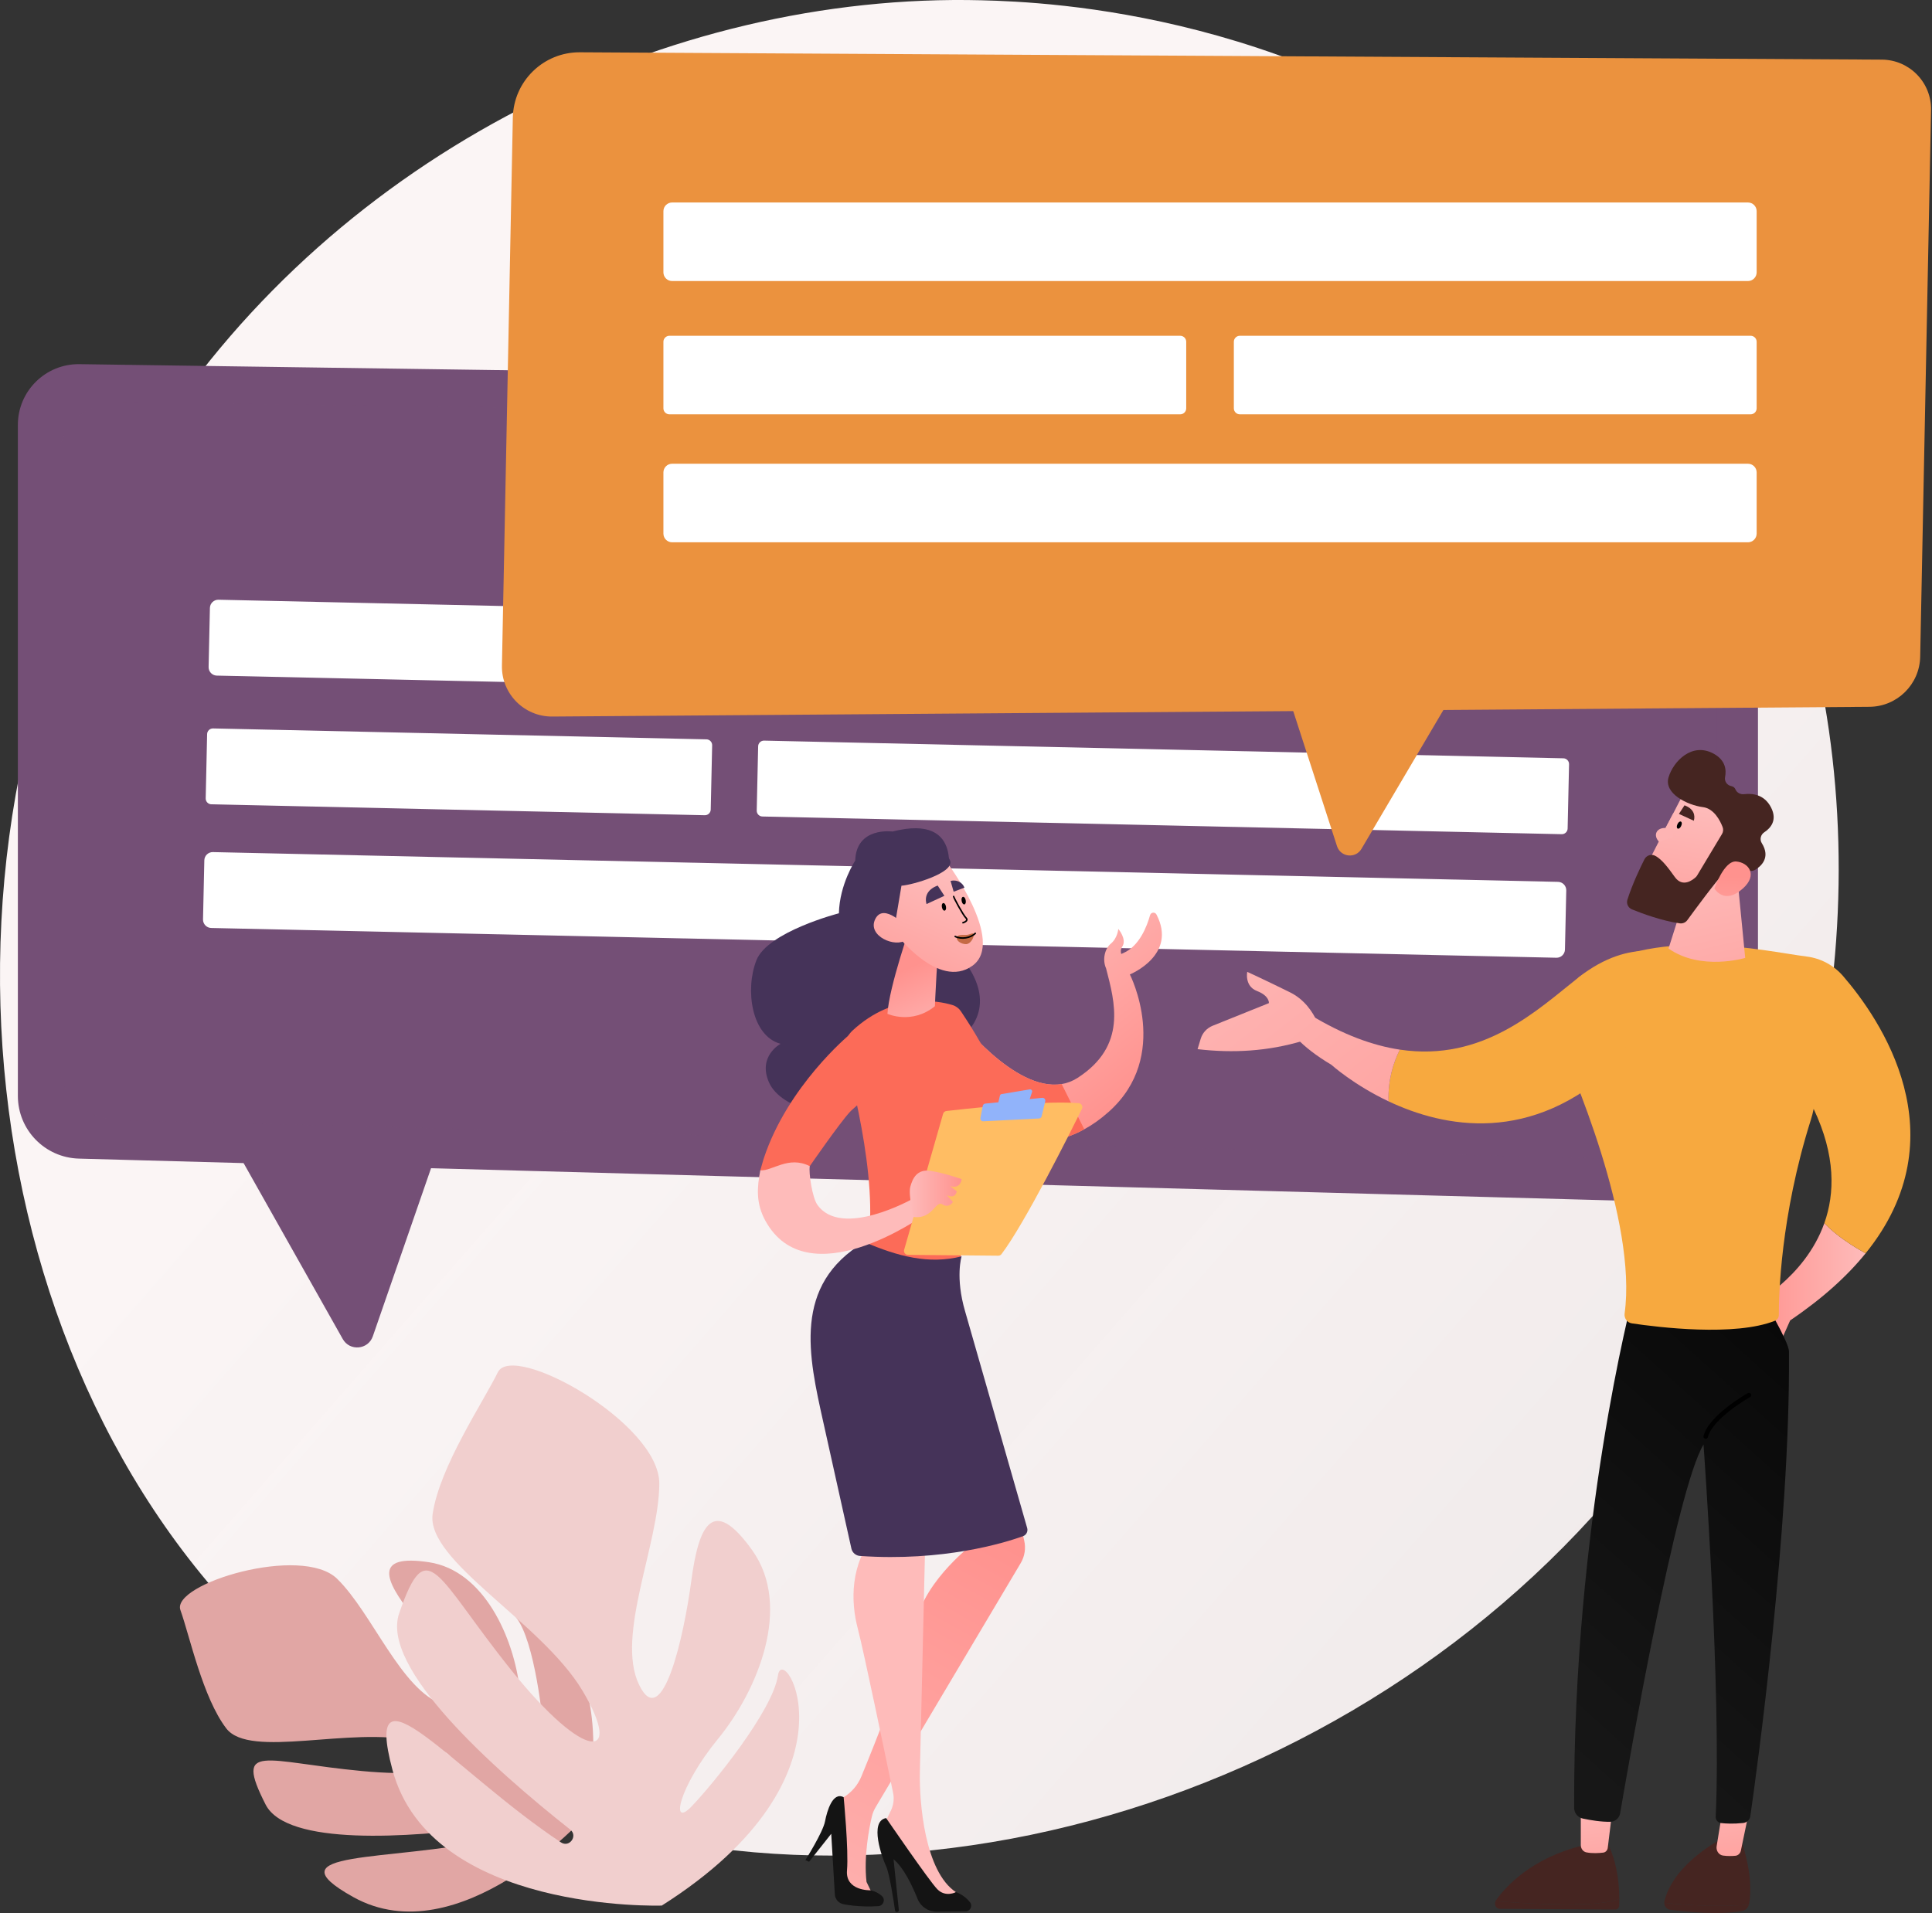 <?xml version="1.0" encoding="UTF-8"?> <svg xmlns="http://www.w3.org/2000/svg" width="626" height="620" viewBox="0 0 626 620" fill="none"><rect x="0" y="0" width="626" height="620" fill="#333333" stroke="none"/><path d="M570.797 406.285C512.995 542.387 359.023 618.631 225.498 598.065C203.771 594.718 144.205 584.749 91.468 537.718C-10.054 447.181 -31.766 267.905 50.129 141.565C109.735 49.611 216.583 -2.514 318.111 0.093C339.979 0.655 423.791 4.116 497.446 64.851C508.264 73.772 532.125 94.97 553.63 128.599C604.127 207.567 608.468 317.587 570.797 406.285Z" fill="url(#paint0_linear_18_110)"></path><path d="M189.679 588.718C189.679 588.718 148.684 633.914 114.447 614.813C86.931 599.461 126.024 603.473 159.184 596.219C161.787 595.65 161.105 591.76 158.465 592.11C132.52 595.55 92.931 598.362 86.055 584.834C75.675 564.411 85.741 571.035 117.333 573.984C148.926 576.935 155.013 569.134 134.391 564.275C113.769 559.416 80.964 570.163 73.322 560.17C65.68 550.177 61.503 530.341 58.457 521.81C55.411 513.279 97.783 500.479 109.238 511.678C120.693 522.877 129.996 547.873 143.59 552.437C157.184 557.001 142.561 534.89 133.545 523.477C124.529 512.064 120.955 503.582 138.968 506.304C156.981 509.026 166.503 531.011 168.402 547.421C170.301 563.831 176.645 573.01 176.358 564.891C176.07 556.772 173.124 531.875 167.367 524.389C161.609 516.904 202.709 526.039 189.679 588.718Z" fill="#E1A6A4"></path><path d="M214.429 617.584C214.429 617.584 139.562 620.054 127.153 573.552C117.18 536.179 147.041 574.07 181.764 597.108C184.489 598.916 187.337 594.992 184.772 592.963C159.574 573.029 123.275 540.529 129.327 522.91C138.464 496.312 141.224 510.845 165.613 541.217C190.002 571.589 202.079 570.291 188.745 547.96C175.411 525.629 137.911 505.889 140.193 490.615C142.474 475.34 156.393 454.712 161.311 444.739C166.23 434.765 213.713 461.185 213.626 480.851C213.54 500.517 199.45 530.073 207.04 545.957C214.63 561.84 221.631 530.059 223.99 512.36C226.349 494.661 230.773 484.264 243.762 502.47C256.751 520.676 245.504 547.851 232.659 563.545C219.814 579.238 217.142 592.673 224.054 585.484C230.966 578.295 250.399 554.427 252.08 542.957C253.76 531.486 280.818 575.523 214.429 617.584Z" fill="#F1CFCE"></path><path d="M549.191 389.779L25.57 375.496C14.559 375.196 5.789 366.183 5.789 355.168V137.712C5.789 126.727 14.778 117.865 25.762 118.021L543.455 125.39C557.961 125.596 569.611 137.414 569.611 151.92V369.909C569.61 381.099 560.377 390.084 549.191 389.779Z" fill="#744F76"></path><path opacity="0.14" d="M536.726 375.918L38.104 363.012C27.618 362.741 19.267 354.596 19.267 344.643V148.139C19.267 138.212 27.826 130.204 38.287 130.346L531.264 137.004C545.077 137.191 556.171 147.869 556.171 160.978V357.963C556.171 368.075 547.378 376.194 536.726 375.918Z" fill="#744F76"></path><path d="M77.502 374.417L111.055 433.967C113.325 437.996 119.287 437.458 120.8 433.089L141.116 374.417H77.502Z" fill="#744F76"></path><path d="M282.877 134.777C282.872 134.777 282.866 134.777 282.861 134.777L219.996 133.928C219.373 133.919 218.875 133.407 218.883 132.785C218.891 132.162 219.396 131.692 220.027 131.672L282.892 132.521C283.515 132.53 284.013 133.042 284.005 133.664C283.997 134.282 283.493 134.777 282.877 134.777Z" fill="white"></path><path d="M506.104 228.606L70.247 218.96C68.753 218.927 67.558 217.678 67.591 216.184L68.015 197.023C68.048 195.529 69.298 194.334 70.792 194.367L506.648 204.013C508.142 204.046 509.337 205.295 509.304 206.789L508.88 225.949C508.847 227.444 507.598 228.639 506.104 228.606Z" fill="white"></path><path d="M504.294 310.397L68.437 300.752C66.944 300.719 65.748 299.469 65.781 297.975L66.205 278.815C66.238 277.321 67.488 276.125 68.982 276.158L504.838 285.804C506.332 285.837 507.527 287.087 507.494 288.581L507.07 307.741C507.037 309.235 505.788 310.43 504.294 310.397Z" fill="white"></path><path d="M228.368 264.21L68.486 260.672C67.453 260.649 66.626 259.785 66.649 258.752L67.11 237.916C67.133 236.883 67.997 236.056 69.03 236.079L228.912 239.617C229.945 239.64 230.772 240.504 230.749 241.537L230.288 262.373C230.265 263.406 229.401 264.233 228.368 264.21Z" fill="white"></path><path d="M506.018 270.355L247.028 264.623C245.995 264.6 245.169 263.736 245.192 262.703L245.653 241.867C245.676 240.834 246.54 240.007 247.573 240.03L506.563 245.761C507.596 245.784 508.422 246.648 508.399 247.681L507.938 268.518C507.915 269.551 507.051 270.377 506.018 270.355Z" fill="white"></path><path d="M178.948 232.228L605.73 229.072C614.705 229.006 621.995 221.806 622.174 212.833L625.695 35.69C625.873 26.74 618.694 19.376 609.743 19.326L187.902 16.945C176.082 16.878 166.4 26.316 166.165 38.133L162.635 215.711C162.454 224.827 169.83 232.296 178.948 232.228Z" fill="url(#paint1_linear_18_110)"></path><path d="M469.435 227.14L441.138 275.107C439.224 278.352 434.376 277.818 433.214 274.234L417.615 226.109L469.435 227.14Z" fill="url(#paint2_linear_18_110)"></path><path d="M566.372 91.082H217.769C216.223 91.082 214.957 89.817 214.957 88.27V68.435C214.957 66.888 216.223 65.623 217.769 65.623H566.372C567.919 65.623 569.184 66.888 569.184 68.435V88.27C569.184 89.817 567.919 91.082 566.372 91.082Z" fill="white"></path><path d="M566.372 175.753H217.769C216.223 175.753 214.957 174.488 214.957 172.941V153.106C214.957 151.559 216.223 150.294 217.769 150.294H566.372C567.919 150.294 569.184 151.559 569.184 153.106V172.941C569.184 174.488 567.919 175.753 566.372 175.753Z" fill="white"></path><path d="M382.412 134.281H216.902C215.832 134.281 214.957 133.406 214.957 132.337V110.767C214.957 109.698 215.832 108.823 216.902 108.823H382.412C383.481 108.823 384.356 109.698 384.356 110.767V132.337C384.356 133.406 383.481 134.281 382.412 134.281Z" fill="white"></path><path d="M567.24 134.281H401.729C400.66 134.281 399.785 133.406 399.785 132.337V110.767C399.785 109.698 400.66 108.823 401.729 108.823H567.24C568.309 108.823 569.184 109.698 569.184 110.767V132.337C569.184 133.406 568.309 134.281 567.24 134.281Z" fill="white"></path><path d="M591.118 396.409C594.931 400.479 600.545 403.995 604.495 406.188C598.596 413.48 590.613 420.783 580.045 427.931L577.021 434.718L567.33 423.103C567.33 423.103 584.718 414.45 591.118 396.409Z" fill="url(#paint3_linear_18_110)"></path><path d="M539.258 616.693C539.255 616.486 539.269 616.276 539.322 616.064C542.461 603.62 558.039 595.869 558.039 595.869L564.213 596.353C567.762 607.321 567.306 614.048 566.736 617.044C566.72 617.128 566.695 617.208 566.672 617.289C561.58 617.744 551.099 618.041 539.258 616.693Z" fill="url(#paint4_linear_18_110)"></path><path d="M566.673 617.289C566.398 618.289 565.659 619.068 564.714 619.267C557.47 620.791 545.956 619.565 541.122 618.933C540.056 618.793 539.276 617.807 539.258 616.693C551.099 618.041 561.58 617.744 566.673 617.289Z" fill="url(#paint5_linear_18_110)"></path><path d="M566.695 587.158L564.08 599.745C563.889 600.667 563.18 601.358 562.322 601.438C561.271 601.537 559.775 601.595 558.271 601.374C556.922 601.176 555.983 599.805 556.222 598.334L558.04 587.158H566.695Z" fill="url(#paint6_linear_18_110)"></path><path d="M512.523 617.162C519.341 616.971 522.867 616.169 524.69 615.423C524.695 616.101 524.691 616.791 524.669 617.506C524.645 618.269 524.08 618.879 523.384 618.875L485.95 618.633C484.755 618.625 484.057 617.24 484.575 616.144C489.483 616.55 501.984 617.457 512.523 617.162Z" fill="url(#paint7_linear_18_110)"></path><path d="M484.575 616.145C484.62 616.05 484.659 615.953 484.723 615.863C488.028 611.243 496.449 602.045 513.087 598.055L521.069 597.803C521.069 597.803 524.623 603.981 524.69 615.424C522.867 616.169 519.341 616.972 512.523 617.163C501.984 617.458 489.483 616.55 484.575 616.145Z" fill="url(#paint8_linear_18_110)"></path><path d="M522.549 585.706C522.461 586.301 521.366 595.344 520.943 598.85C520.842 599.683 520.239 600.328 519.478 600.419C518.119 600.581 515.92 600.729 513.995 600.335C512.957 600.122 512.206 599.125 512.206 597.965V583.771L522.549 585.706Z" fill="url(#paint9_linear_18_110)"></path><path d="M528.953 420.684C528.953 420.684 509.701 493.847 510.049 585.916C510.056 587.594 511.234 589.043 512.877 589.389C515.297 589.899 518.855 590.504 521.801 590.422C523.373 590.378 524.688 589.211 524.953 587.661C527.652 571.83 543.143 482.651 551.969 468.173C551.969 468.173 557.776 547.6 555.92 588.808C555.874 589.832 556.625 590.721 557.643 590.839C559.189 591.017 561.661 591.153 564.808 590.819C566.002 590.692 566.966 589.789 567.137 588.6C569.06 575.202 580.126 495.456 579.656 438.009C579.629 434.77 571.088 420.684 571.088 420.684H528.953Z" fill="url(#paint10_linear_18_110)"></path><path d="M502.178 332.138C505.303 328.221 508.04 324.023 510.33 319.697C513.528 313.656 510.587 323.609 511.461 316.786C535.408 299.505 571.468 308.252 585.416 310.009C589.989 310.585 594.172 312.84 597.186 316.328C609.139 330.16 635.366 368.029 604.495 406.188C600.545 403.995 594.931 400.478 591.118 396.409C594.534 386.781 594.813 374.477 587.656 359.39C587.411 360.586 587.109 361.77 586.741 362.936C576.876 394.19 576.35 420.198 576.372 426.192C576.375 427.006 575.886 427.739 575.13 428.042C562.147 433.244 537.153 430.148 528.763 428.898C527.225 428.668 526.19 427.236 526.403 425.696C530.52 395.864 509.388 346.79 503.807 334.498C503.405 333.614 502.85 332.818 502.178 332.138Z" fill="url(#paint11_linear_18_110)"></path><path d="M562.974 284.89L565.477 310.456C565.477 310.456 551.094 314.788 540.634 307.407L547.987 284.171L562.974 284.89Z" fill="url(#paint12_linear_18_110)"></path><path d="M546.286 255.751C545.94 256.076 531.677 284.085 531.677 284.085L547.843 291.889L565.305 267.351C565.305 267.351 552.081 250.296 546.286 255.751Z" fill="url(#paint13_linear_18_110)"></path><path d="M558.152 268.03C558.441 268.777 558.37 269.609 557.958 270.295L549.896 283.735C549.773 283.939 549.628 284.123 549.454 284.285C548.494 285.179 545.21 287.777 542.671 284.239C540.508 281.224 538.478 278.483 536.302 277.353C535.032 276.692 533.468 277.219 532.823 278.498C531.495 281.131 528.922 286.498 527.306 291.587C526.901 292.862 527.559 294.232 528.799 294.734C532.073 296.061 538.542 298.459 544.283 299.251C545.226 299.382 546.16 298.983 546.721 298.214C549.191 294.831 556.152 285.375 558.528 283.008C560.736 280.809 564.809 281.639 566.645 282.166C567.342 282.366 568.084 282.27 568.705 281.896C570.567 280.774 573.818 277.98 570.844 273.251C570.105 272.075 570.482 270.508 571.642 269.745C573.722 268.377 575.978 265.809 573.828 261.651C571.652 257.442 567.766 257.065 565.119 257.388C563.948 257.531 562.759 256.917 562.31 255.826C562.11 255.341 561.715 254.927 560.979 254.778C559.592 254.497 558.681 253.228 558.954 251.839C559.42 249.457 559.069 246.363 555.266 244.272C548.291 240.437 542.181 246.686 540.628 251.96C539.074 257.236 546.872 260.963 551.778 261.585C555.382 262.042 557.357 265.975 558.152 268.03Z" fill="url(#paint14_linear_18_110)"></path><path d="M555.5 287.944C555.5 287.944 558.602 278.869 562.572 279.202C566.542 279.535 569.667 283.49 564.746 287.936C558.626 293.466 555.5 287.944 555.5 287.944Z" fill="url(#paint15_linear_18_110)"></path><path d="M588.965 357.053C594.198 342.732 592.3 325.438 592.28 325.265L590.838 325.43C590.857 325.6 592.715 342.561 587.601 356.554L588.965 357.053Z" fill="url(#paint16_linear_18_110)"></path><path d="M552.677 466.308C552.999 466.308 553.294 466.091 553.379 465.764C554.975 459.607 566.93 452.84 567.05 452.772C567.4 452.576 567.525 452.134 567.328 451.784C567.132 451.435 566.692 451.309 566.34 451.506C565.826 451.795 553.724 458.645 551.973 465.4C551.873 465.788 552.106 466.184 552.494 466.285C552.555 466.301 552.617 466.308 552.677 466.308Z" fill="url(#paint17_linear_18_110)"></path><path d="M453.569 340.178C480.653 344.242 498.306 327.153 511.46 316.786C528.828 303.099 542.342 309.758 542.342 309.758L523.821 345.106C496.162 371.184 467.804 365.393 449.925 356.942C449.65 350.115 451.475 344.401 453.569 340.178Z" fill="url(#paint18_linear_18_110)"></path><path d="M415.502 324.02L424.484 328.853C435.256 335.412 444.895 338.877 453.569 340.179C451.475 344.401 449.65 350.115 449.925 356.942C438.545 351.563 431.409 345.106 431.409 345.106C411.063 332.973 415.502 324.02 415.502 324.02Z" fill="url(#paint19_linear_18_110)"></path><path d="M389.042 336.677C389.622 334.749 391.047 333.19 392.915 332.439L411.143 325.108C411.143 325.108 411.419 322.771 407.292 321.182C403.165 319.593 404.13 314.972 404.13 314.972C404.13 314.972 409.768 317.543 418.022 321.622C422.741 323.955 425.39 328.074 426.794 331.174L422.102 337.345C410.867 340.72 399.499 341.365 388.034 340.027L389.042 336.677Z" fill="url(#paint20_linear_18_110)"></path><path d="M310.141 329.675L321.455 365.556C321.455 365.556 334.584 375.231 351.327 365.996C353.9 364.587 356.56 362.736 359.257 360.322C379.576 342.187 366.095 315.805 366.095 315.805C366.095 315.805 381.603 309.549 374.713 296.384C374.237 295.486 372.915 295.627 372.633 296.614C371.629 300.244 369.179 306.588 364.05 308.844C363.786 308.95 363.539 309.073 363.31 309.179C363.081 308.492 363.081 307.681 363.627 306.817C365.232 304.385 362.341 301.054 362.341 301.054C362.341 301.054 362.148 303.998 359.926 305.831C358.006 307.434 357.089 310.959 358.393 313.867C361.178 324.653 365.337 338.91 349.141 349.343C347.484 350.4 345.757 351.052 343.995 351.334C328.522 353.924 310.141 329.675 310.141 329.675Z" fill="url(#paint21_linear_18_110)"></path><path d="M310.141 329.675L321.455 365.556C321.455 365.556 334.584 375.231 351.327 365.997L343.995 351.334C328.522 353.924 310.141 329.675 310.141 329.675Z" fill="url(#paint22_linear_18_110)"></path><path d="M306.749 285.67C306.749 285.67 313.155 263.357 289.186 269.494C289.186 269.494 277.442 267.857 277.107 278.913C277.107 278.913 272.031 286.563 271.817 295.989C271.817 295.989 248.739 301.955 245.098 311.202C241.371 320.667 243.439 335.7 252.914 338.294C252.914 338.294 245.381 342.301 249.193 350.858C253.005 359.416 271.422 365.079 281.969 354.314C281.969 354.314 312.781 357.651 311.655 335.97C311.655 335.97 325.725 326.408 310.298 308.831C294.871 291.254 306.749 285.67 306.749 285.67Z" fill="url(#paint23_linear_18_110)"></path><path d="M308.625 325.728C303.78 324.276 289.676 321.594 276.259 333.975C273.984 336.075 273.054 339.266 273.865 342.253C277.469 355.52 286.977 394.715 278.64 411.674C278.64 411.674 293.331 427.869 309.358 414.816C309.358 414.816 316.549 383.475 325.968 369.717C332.47 360.218 315.599 334.048 311.33 327.725C310.684 326.768 309.731 326.06 308.625 325.728Z" fill="url(#paint24_linear_18_110)"></path><path d="M295.249 299.371C295.249 299.371 288.085 319.636 287.546 328.576C287.546 328.576 295.464 332.176 302.925 326.099C302.925 326.099 303.708 305.858 304.839 302.234L295.249 299.371Z" fill="url(#paint25_linear_18_110)"></path><path d="M306.737 279.353C306.737 279.353 326.087 305.129 315.068 313.007C304.049 320.885 290.275 302.568 290.275 302.568C290.275 302.568 285.591 288.321 290.021 283.347C294.452 278.372 306.737 279.353 306.737 279.353Z" fill="url(#paint26_linear_18_110)"></path><path d="M297.919 273.292C297.919 273.292 306.573 275.128 307.871 278.994C309.168 282.86 295.843 286.786 292.09 287.051L289.432 302.835C289.432 302.835 280.134 288.264 283.478 279.644C286.823 271.023 297.919 273.292 297.919 273.292Z" fill="url(#paint27_linear_18_110)"></path><path d="M293.861 300.554C293.861 300.554 286.371 292.281 283.6 297.854C280.829 303.428 290.39 307.338 293.603 304.558L293.861 300.554Z" fill="url(#paint28_linear_18_110)"></path><path d="M328.068 480.619C328.013 482.042 330.511 493.327 331.87 499.347C332.417 501.769 332.036 504.304 330.803 506.459L283.721 585.701C283.151 586.659 282.737 587.698 282.485 588.784C281.622 592.503 279.832 601.616 280.766 609.907L283.202 614.966L272.668 612.574L270.376 584.285L273.358 582.467C275.935 580.896 277.941 578.548 279.089 575.757C283.346 565.416 293.919 539.092 296.644 526.263C299.741 511.683 315.932 499.84 315.932 499.84L313.087 493.116L328.068 480.619Z" fill="url(#paint29_linear_18_110)"></path><path d="M260.961 602.839C260.961 602.839 266.65 593.821 267.319 590.31C267.988 586.8 269.851 580.601 273.359 582.467C273.359 582.467 275.011 599.52 274.442 606.184C273.872 612.847 281.974 612.633 281.974 612.633C281.974 612.633 284.207 612.947 285.843 614.581C286.972 615.711 286.164 617.669 284.571 617.772C281.919 617.943 277.708 617.987 273.286 617.133C271.74 616.834 270.594 615.519 270.501 613.948L269.334 594.321L262.158 603.381L260.961 602.839Z" fill="url(#paint30_linear_18_110)"></path><path d="M299.941 493.241C299.941 493.241 298.281 564.123 298.056 574.19C297.831 584.256 299.645 606.566 309.737 613.235L305.346 616.486C305.346 616.486 299.858 611.821 294.496 602.844C288.473 592.76 286.652 590.917 286.652 590.917L288.651 586.825C289.526 585.033 289.783 583.005 289.38 581.053C287.202 570.497 279.927 535.39 277.942 527.829C275.6 518.904 275.433 506.986 283.583 497.01C291.734 487.033 299.941 493.241 299.941 493.241Z" fill="url(#paint31_linear_18_110)"></path><path d="M290.622 619.68C290.309 619.683 290.043 619.459 289.999 619.149C289.662 616.786 288.265 607.312 287.12 604.859C285.81 602.05 281.529 590.225 287.123 589.221C287.123 589.221 301.029 609.538 303.699 612.277C306.368 615.017 309.737 613.234 309.737 613.234C309.737 613.234 312.338 614.003 314.3 616.51C315.233 617.702 314.363 619.454 312.849 619.468L303.482 619.558C300.762 619.584 298.315 617.931 297.304 615.405C295.655 611.287 292.823 605.247 289.522 602.567L291.237 618.991C291.275 619.357 290.99 619.677 290.622 619.68Z" fill="url(#paint32_linear_18_110)"></path><path d="M311.575 407.174C311.575 407.174 309.464 413.902 312.707 424.983L332.823 495.228C333.139 496.332 332.543 497.487 331.462 497.875C325.446 500.035 305.666 506.138 278.664 504.277C277.305 504.184 276.165 503.221 275.869 501.89C274.091 493.882 268.02 466.559 266.77 460.945C262.008 439.553 256.69 416.483 280.083 402.534C290.864 407.152 300.919 409.874 311.575 407.174Z" fill="url(#paint33_linear_18_110)"></path><path d="M246.545 380.016C246.545 380.016 246.392 380.026 246.392 380.007C248.926 378.017 262.383 377.944 262.383 377.944C262.383 377.944 272.157 363.792 275.469 360.281C275.576 360.173 275.686 360.064 275.776 359.974C275.849 359.901 275.921 359.829 276.029 359.738C277.241 358.616 278.527 357.494 279.921 356.336C281.458 355.051 282.689 353.404 283.431 351.54C288.607 338.51 284.517 329.986 275.106 335.451C275.106 335.451 255.217 351.974 247.49 375.392C247.4 375.682 247.327 375.953 247.235 376.225C246.928 377.311 246.62 378.342 246.35 379.302C246.33 379.374 246.409 379.477 246.391 379.549C246.337 379.712 246.6 379.853 246.545 380.016Z" fill="url(#paint34_linear_18_110)"></path><path d="M295.735 388.52C295.735 388.52 272.62 401.584 264.82 390.429C263.201 388.113 261.985 380.138 262.383 377.944C255.455 374.445 250.241 379.587 246.35 379.301C245.33 384.648 244.834 389.853 247.976 395.601C261.638 420.593 298.795 394.22 298.795 394.22L295.735 388.52Z" fill="url(#paint35_linear_18_110)"></path><path d="M292.958 405.048L305.574 360.991C305.717 360.491 306.143 360.126 306.66 360.066C308.946 359.799 315.569 359.05 323.216 358.404C332.427 357.624 343.124 356.993 349.516 357.531C350.425 357.607 350.974 358.568 350.57 359.386C346.935 366.739 331.983 396.654 324.496 406.453C324.248 406.778 323.864 406.968 323.455 406.964L294.185 406.691C293.334 406.683 292.724 405.866 292.958 405.048Z" fill="url(#paint36_linear_18_110)"></path><path d="M324.525 354.584L333.671 353.06C334.158 352.979 334.558 353.444 334.403 353.913L333.497 356.657C333.418 356.896 333.21 357.069 332.961 357.102L324.159 358.278C323.704 358.338 323.328 357.925 323.433 357.477L323.994 355.082C324.054 354.824 324.263 354.628 324.525 354.584Z" fill="#91B3FA"></path><path d="M317.676 362.327L318.43 358.403C318.505 358.009 318.83 357.711 319.229 357.671L337.703 355.796C338.325 355.733 338.823 356.303 338.677 356.911L337.502 361.801C337.408 362.193 337.067 362.475 336.666 362.495L318.613 363.404C318.025 363.434 317.565 362.905 317.676 362.327Z" fill="#91B3FA"></path><path d="M296.006 394.403C296.006 394.403 294.249 387.177 294.958 384.613C295.666 382.049 297.04 378.753 301.618 379.486C306.196 380.218 311.597 382.147 311.597 382.147C311.597 382.147 311.324 385.486 307.844 384.409L310.002 386.078C310.002 386.078 309.694 388.752 306.755 387.324L308.762 389.538C308.762 389.538 307.499 391.734 305.337 390.325C303.175 388.917 302.138 395.273 296.006 394.403Z" fill="url(#paint37_linear_18_110)"></path><path d="M315.5 302.998C315.5 304.103 314.381 305.989 313 305.989C311.619 305.989 310 305.094 310 303.989C310 302.885 311.619 303 313 303C314.381 303 315.5 301.894 315.5 302.998Z" fill="#C56A44"></path><path d="M309.5 303.5C311.5 304.5 314.5 304 316 302.5" stroke="black" stroke-width="0.5" stroke-linecap="round"></path><path d="M539.642 268.333L542.266 263.397L542.066 271.394L537.531 272.782C535.581 270.733 536.643 268.258 539.642 268.333Z" fill="#FEB4B3"></path><path d="M545.812 261L544 263.778L548.831 266C549.332 264.233 548.831 262.111 545.812 261Z" fill="#452521"></path><path d="M303.826 287L306 290.333L300.203 293C299.602 290.88 300.203 288.333 303.826 287Z" fill="#453359"></path><path d="M308 285.5L309 289L312.5 287.674C311.836 285.961 310 285 308 285.5Z" fill="#453359"></path><path d="M308.999 290.55C308.98 290.859 311.999 296.501 312.999 297.5C314 298.5 312.014 299.049 312.014 299.049" stroke="black" stroke-width="0.5" stroke-linecap="round"></path><ellipse cx="544.123" cy="267.407" rx="0.665" ry="1.243" transform="rotate(24.685 544.123 267.407)" fill="black"></ellipse><ellipse cx="305.85" cy="293.904" rx="0.665" ry="1.243" transform="rotate(-10.858 305.85 293.904)" fill="black"></ellipse><ellipse cx="312.247" cy="291.886" rx="0.665" ry="1.243" transform="rotate(-10.858 312.247 291.886)" fill="black"></ellipse><defs><linearGradient id="paint0_linear_18_110" x1="646.806" y1="609.526" x2="199.559" y2="218.185" gradientUnits="userSpaceOnUse"><stop stop-color="#FBF5F5" stop-opacity="0.933"></stop><stop offset="1" stop-color="#FBF5F5"></stop></linearGradient><linearGradient id="paint1_linear_18_110" x1="622.785" y1="-154.147" x2="297.389" y2="242.645" gradientUnits="userSpaceOnUse"><stop stop-color="#EB923E"></stop><stop offset="1" stop-color="#EB923E"></stop></linearGradient><linearGradient id="paint2_linear_18_110" x1="705.625" y1="-86.21" x2="380.234" y2="310.577" gradientUnits="userSpaceOnUse"><stop stop-color="#EB923E"></stop><stop offset="1" stop-color="#EB923E"></stop></linearGradient><linearGradient id="paint3_linear_18_110" x1="604.495" y1="415.563" x2="567.33" y2="415.563" gradientUnits="userSpaceOnUse"><stop stop-color="#FEBBBA"></stop><stop offset="1" stop-color="#FF928E"></stop></linearGradient><linearGradient id="paint4_linear_18_110" x1="553.942" y1="532.062" x2="553.01" y2="634.592" gradientUnits="userSpaceOnUse"><stop stop-color="#452521"></stop><stop offset="1" stop-color="#452521"></stop></linearGradient><linearGradient id="paint5_linear_18_110" x1="497.36" y1="573.895" x2="598.744" y2="653.503" gradientUnits="userSpaceOnUse"><stop stop-color="#452521"></stop><stop offset="1" stop-color="#452521"></stop></linearGradient><linearGradient id="paint6_linear_18_110" x1="559.376" y1="575.044" x2="564.699" y2="621.502" gradientUnits="userSpaceOnUse"><stop stop-color="#FEBBBA"></stop><stop offset="1" stop-color="#FF928E"></stop></linearGradient><linearGradient id="paint7_linear_18_110" x1="479.349" y1="596.831" x2="580.734" y2="676.439" gradientUnits="userSpaceOnUse"><stop stop-color="#452521"></stop><stop offset="1" stop-color="#452521"></stop></linearGradient><linearGradient id="paint8_linear_18_110" x1="505.398" y1="531.621" x2="504.466" y2="634.151" gradientUnits="userSpaceOnUse"><stop stop-color="#452521"></stop><stop offset="1" stop-color="#452521"></stop></linearGradient><linearGradient id="paint9_linear_18_110" x1="516.014" y1="580.013" x2="521.337" y2="626.471" gradientUnits="userSpaceOnUse"><stop stop-color="#FEBBBA"></stop><stop offset="1" stop-color="#FF928E"></stop></linearGradient><linearGradient id="paint10_linear_18_110" x1="497.132" y1="561.538" x2="665.475" y2="374.49" gradientUnits="userSpaceOnUse"><stop stop-color="#171717"></stop><stop offset="1"></stop></linearGradient><linearGradient id="paint11_linear_18_110" x1="1553.78" y1="-446.704" x2="1768.89" y2="-621.281" gradientUnits="userSpaceOnUse"><stop stop-color="#F7A93F"></stop><stop offset="1" stop-color="#F7A93F"></stop></linearGradient><linearGradient id="paint12_linear_18_110" x1="547.616" y1="278.05" x2="567.941" y2="365.885" gradientUnits="userSpaceOnUse"><stop stop-color="#FEBBBA"></stop><stop offset="1" stop-color="#FF928E"></stop></linearGradient><linearGradient id="paint13_linear_18_110" x1="550.984" y1="261.046" x2="540.966" y2="319.998" gradientUnits="userSpaceOnUse"><stop stop-color="#FEBBBA"></stop><stop offset="1" stop-color="#FF928E"></stop></linearGradient><linearGradient id="paint14_linear_18_110" x1="561.519" y1="288.95" x2="531.996" y2="257.587" gradientUnits="userSpaceOnUse"><stop stop-color="#452521"></stop><stop offset="1" stop-color="#452521"></stop></linearGradient><linearGradient id="paint15_linear_18_110" x1="559.676" y1="325.392" x2="561.458" y2="283.995" gradientUnits="userSpaceOnUse"><stop stop-color="#FEBBBA"></stop><stop offset="1" stop-color="#FF928E"></stop></linearGradient><linearGradient id="paint16_linear_18_110" x1="797.291" y1="118.297" x2="610.244" y2="319.372" gradientUnits="userSpaceOnUse"><stop stop-color="#F7A93F"></stop><stop offset="1" stop-color="#F7A93F"></stop></linearGradient><linearGradient id="paint17_linear_18_110" x1="559.219" y1="457.418" x2="500.767" y2="276.606" gradientUnits="userSpaceOnUse"><stop></stop><stop offset="1"></stop></linearGradient><linearGradient id="paint18_linear_18_110" x1="1517.13" y1="-491.872" x2="1732.23" y2="-666.45" gradientUnits="userSpaceOnUse"><stop stop-color="#F7A93F"></stop><stop offset="1" stop-color="#F7A93F"></stop></linearGradient><linearGradient id="paint19_linear_18_110" x1="387.984" y1="275.904" x2="512.364" y2="435.038" gradientUnits="userSpaceOnUse"><stop stop-color="#FEBBBA"></stop><stop offset="1" stop-color="#FF928E"></stop></linearGradient><linearGradient id="paint20_linear_18_110" x1="371.338" y1="288.915" x2="495.718" y2="448.048" gradientUnits="userSpaceOnUse"><stop stop-color="#FEBBBA"></stop><stop offset="1" stop-color="#FF928E"></stop></linearGradient><linearGradient id="paint21_linear_18_110" x1="322.441" y1="299.428" x2="368.145" y2="355.614" gradientUnits="userSpaceOnUse"><stop stop-color="#FEBBBA"></stop><stop offset="1" stop-color="#FF928E"></stop></linearGradient><linearGradient id="paint22_linear_18_110" x1="360.32" y1="265.05" x2="319.324" y2="379.761" gradientUnits="userSpaceOnUse"><stop stop-color="#FC6B58"></stop><stop offset="1" stop-color="#FC6B58"></stop></linearGradient><linearGradient id="paint23_linear_18_110" x1="302.71" y1="269.5" x2="262.592" y2="362.774" gradientUnits="userSpaceOnUse"><stop stop-color="#453359"></stop><stop offset="1" stop-color="#453359"></stop></linearGradient><linearGradient id="paint24_linear_18_110" x1="311.943" y1="345.272" x2="241.236" y2="452.086" gradientUnits="userSpaceOnUse"><stop stop-color="#FC6B58"></stop><stop offset="1" stop-color="#FC6B58"></stop></linearGradient><linearGradient id="paint25_linear_18_110" x1="306.646" y1="338.62" x2="295.231" y2="313.27" gradientUnits="userSpaceOnUse"><stop stop-color="#FEBBBA"></stop><stop offset="1" stop-color="#FF928E"></stop></linearGradient><linearGradient id="paint26_linear_18_110" x1="308.894" y1="284.578" x2="286.914" y2="335.261" gradientUnits="userSpaceOnUse"><stop stop-color="#FEBBBA"></stop><stop offset="1" stop-color="#FF928E"></stop></linearGradient><linearGradient id="paint27_linear_18_110" x1="300.534" y1="268.565" x2="260.417" y2="361.838" gradientUnits="userSpaceOnUse"><stop stop-color="#453359"></stop><stop offset="1" stop-color="#453359"></stop></linearGradient><linearGradient id="paint28_linear_18_110" x1="297.88" y1="279.802" x2="275.901" y2="330.483" gradientUnits="userSpaceOnUse"><stop stop-color="#FEBBBA"></stop><stop offset="1" stop-color="#FF928E"></stop></linearGradient><linearGradient id="paint29_linear_18_110" x1="242.594" y1="654.31" x2="327.637" y2="500.808" gradientUnits="userSpaceOnUse"><stop stop-color="#FEBBBA"></stop><stop offset="1" stop-color="#FF928E"></stop></linearGradient><linearGradient id="paint30_linear_18_110" x1="862.195" y1="-452.432" x2="842.938" y2="-417.738" gradientUnits="userSpaceOnUse"><stop stop-color="#141414"></stop><stop offset="1" stop-color="#141414"></stop></linearGradient><linearGradient id="paint31_linear_18_110" x1="258.662" y1="567.141" x2="129.701" y2="609.733" gradientUnits="userSpaceOnUse"><stop stop-color="#FEBBBA"></stop><stop offset="1" stop-color="#FF928E"></stop></linearGradient><linearGradient id="paint32_linear_18_110" x1="284.419" y1="604.493" x2="314.558" y2="604.207" gradientUnits="userSpaceOnUse"><stop stop-color="#141414"></stop><stop offset="1" stop-color="#141414"></stop></linearGradient><linearGradient id="paint33_linear_18_110" x1="282.92" y1="505.805" x2="315.453" y2="408.47" gradientUnits="userSpaceOnUse"><stop offset="1" stop-color="#453359"></stop></linearGradient><linearGradient id="paint34_linear_18_110" x1="286.995" y1="328.757" x2="216.288" y2="435.571" gradientUnits="userSpaceOnUse"><stop stop-color="#FC6B58"></stop><stop offset="1" stop-color="#FC6B58"></stop></linearGradient><linearGradient id="paint35_linear_18_110" x1="308.758" y1="391.541" x2="361.98" y2="391.541" gradientUnits="userSpaceOnUse"><stop stop-color="#FEBBBA"></stop><stop offset="1" stop-color="#FF928E"></stop></linearGradient><linearGradient id="paint36_linear_18_110" x1="375.319" y1="281.685" x2="250.621" y2="493.673" gradientUnits="userSpaceOnUse"><stop stop-color="#FFBD63"></stop><stop offset="1" stop-color="#FFBD63"></stop></linearGradient><linearGradient id="paint37_linear_18_110" x1="294.789" y1="386.934" x2="311.596" y2="386.934" gradientUnits="userSpaceOnUse"><stop stop-color="#FEBBBA"></stop><stop offset="1" stop-color="#FF928E"></stop></linearGradient></defs></svg> 